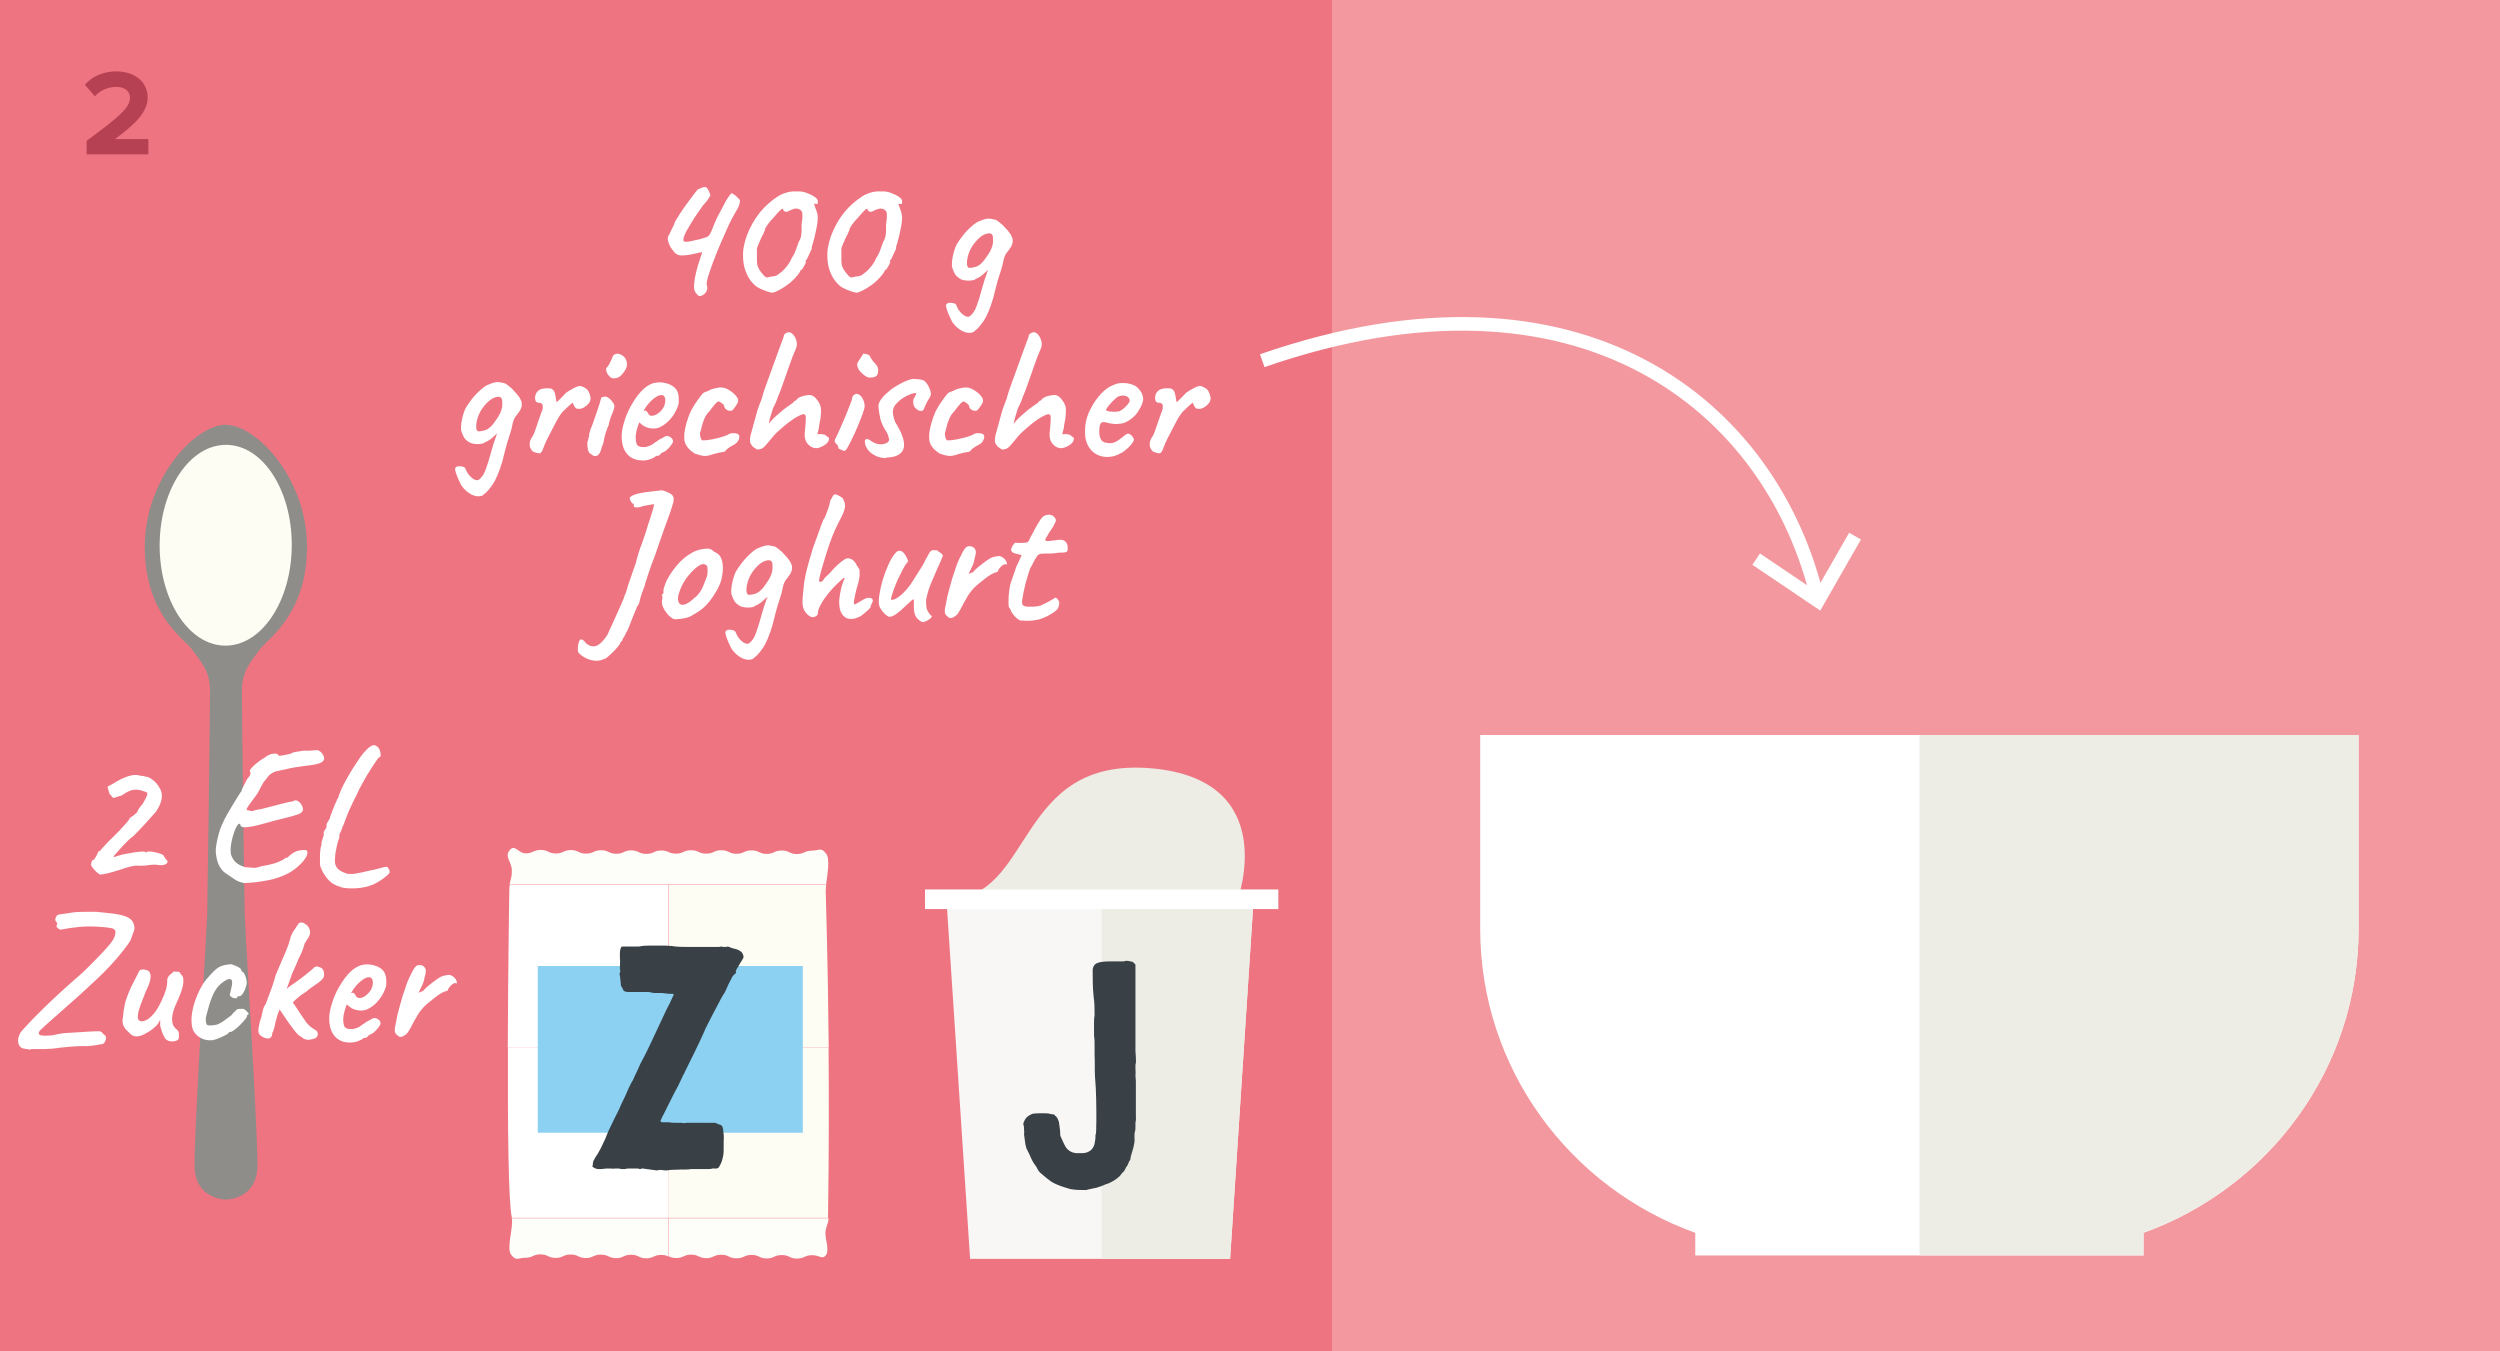 <?xml version="1.0" encoding="UTF-8"?> <svg xmlns="http://www.w3.org/2000/svg" id="Ebene_1" viewBox="0 0 183.54 99.21"><rect x="0" y="0" width="183.54" height="99.21" fill="#333333" stroke="none"/><defs><style> .cls-1 { fill: #b64153; } .cls-2 { fill: #f2989e; } .cls-3 { fill: #fff; } .cls-4 { fill: #fdfdfa; } .cls-5 { fill: #394147; } .cls-6 { fill: #f8f7f5; } .cls-7 { fill: #edece5; } .cls-8 { fill: #8cd1f1; } .cls-9 { fill: none; stroke: #fff; } .cls-10 { fill: #ee7481; } .cls-11 { fill: #fefdf3; } .cls-12 { fill: #8e8d89; } </style></defs><rect class="cls-10" x="0" width="97.79" height="99.21"></rect><rect class="cls-2" x="97.79" width="85.76" height="99.21"></rect><path class="cls-1" d="M6.36,11.34v-1c2.46-1.82,3.18-2.44,3.18-3.18,0-.52-.48-.78-.97-.78-.68,0-1.21.27-1.61.69l-.73-.85c.59-.68,1.48-.98,2.31-.98,1.28,0,2.3.72,2.3,1.92,0,1.03-.85,1.92-2.4,3.05h2.45v1.12h-4.52Z"></path><path class="cls-3" d="M51.27,21.7s-.12-.1-.21-.23c-.09-.13-.13-.33-.1-.62.02-.27.07-.56.15-.88.08-.31.16-.58.23-.8.06-.17.11-.32.15-.44.04-.13.06-.2.06-.22-.21.04-.38.07-.52.11-.46.1-.81.15-1.06.13-.25-.01-.45-.16-.61-.43-.06-.06-.12-.15-.19-.29-.07-.14-.12-.29-.14-.44-.02-.15.01-.28.11-.37.08-.2.15-.35.21-.46s.1-.2.13-.26c.03-.06.05-.11.05-.15,0-.02.01-.05.04-.08.02-.04.04-.07.06-.11.07-.12.17-.29.32-.52.15-.22.31-.46.49-.7.18-.24.34-.46.49-.66.15-.2.26-.33.32-.39.07-.03.16-.07.28-.11.12-.05.21-.06.27-.04.06,0,.11.06.17.16.06.1.1.19.14.29.04.09.05.15.04.18-.03.03-.05.06-.07.1-.03.06-.08.14-.15.24-.07.1-.18.22-.31.36-.11.15-.24.33-.39.55-.15.22-.3.45-.44.68-.14.23-.27.45-.38.64-.11.2-.17.35-.2.46-.04.13-.05.22-.03.27.02.05.07.07.14.08.09,0,.2,0,.33-.03.13-.02.27-.05.44-.1.13-.02.25-.04.34-.07s.18-.06.24-.08c.07-.02.14-.04.2-.06.06-.02.11-.05.15-.09.07-.07.14-.18.2-.33.06-.14.13-.32.22-.54.07-.18.16-.36.24-.54.09-.18.18-.34.26-.48.23-.47.41-.79.54-.97.13-.18.2-.27.22-.27.04,0,.1.03.19.09.09.06.17.13.24.2.07.07.13.13.17.18.04.06.04.11.01.17,0,.11-.04.22-.08.32-.04.1-.11.22-.19.36-.08.14-.19.32-.31.55-.13.25-.26.52-.38.8-.13.28-.25.56-.37.84-.12.28-.23.55-.34.8-.1.26-.19.49-.27.69-.18.49-.3.85-.38,1.1-.07.25-.11.42-.11.53,0,.1.02.19.05.27,0,.14-.03.26-.11.37-.08.11-.17.19-.29.24-.11.05-.21.05-.29,0ZM56.71,21.49c-.07,0-.18-.03-.34-.08-.16-.05-.33-.11-.5-.19-.17-.07-.3-.15-.41-.24-.28-.25-.49-.53-.63-.85-.14-.31-.23-.64-.26-.97-.03-.34-.03-.66.02-.97.1-.6.32-1.19.65-1.78.33-.59.73-1.08,1.18-1.47.24-.21.48-.39.7-.53.22-.14.48-.24.76-.31.1-.03.24-.04.41-.05.17,0,.28,0,.35,0,.19,0,.39.04.6.12.21.08.4.17.56.28.16.11.24.21.24.3,0,.07,0,.13-.01.18,0,.06-.05.07-.13.03h-.14l.14.41c.04.07.07.18.1.3.03.13.04.24.04.34,0,.09-.01.23-.04.41-.03.18-.06.38-.11.58-.04.21-.09.4-.13.57-.05.18-.08.31-.11.39-.03.06-.04.11-.05.16,0,.05,0,.1,0,.13-.04.07-.1.21-.18.39-.08.19-.14.32-.18.39-.04.04-.07.07-.09.1-.02.03-.02.06.02.1,0,.02-.02.08-.07.18-.05.1-.1.19-.15.27-.05.08-.09.13-.12.13-.05,0-.07.03-.07.07s-.06.13-.18.29c-.12.15-.27.32-.45.48-.09.09-.24.21-.43.34-.19.13-.38.25-.57.34-.19.1-.33.15-.42.15ZM56.66,20.3c.1,0,.2-.02.29-.05.09-.03.17-.08.24-.15.17-.11.34-.27.52-.48.18-.21.32-.44.42-.68.1-.14.18-.29.24-.44.06-.15.16-.42.29-.79.07-.1.13-.23.15-.38.03-.15.04-.28.04-.38s0-.24,0-.42c0-.18.03-.33.06-.45,0-.24,0-.39-.01-.45,0-.06-.05-.12-.11-.2-.04-.03-.09-.06-.15-.08-.06-.03-.12-.04-.19-.04s-.16.02-.29.07c-.13.05-.23.09-.31.14-.07.04-.14.04-.22.01-.08-.03-.12-.07-.12-.11,0-.13-.07-.13-.21,0-.14.13-.31.32-.52.57-.17.17-.31.34-.43.51-.12.17-.18.28-.18.32s-.01.08-.04.14c-.03.06-.06.12-.08.2-.05.07-.1.17-.17.32-.07.15-.13.3-.19.44-.06.14-.1.25-.12.33v.76c0,.16,0,.28.02.37.01.09.03.16.06.22.02.06.06.13.11.22.04.07.1.14.17.23.08.09.13.15.16.19.1.09.17.14.22.13.04,0,.15-.03.33-.07ZM62.9,21.49c-.07,0-.18-.03-.34-.08-.16-.05-.33-.11-.5-.19-.17-.07-.3-.15-.41-.24-.28-.25-.49-.53-.63-.85-.14-.31-.23-.64-.26-.97-.03-.34-.03-.66.02-.97.1-.6.32-1.19.65-1.78.33-.59.73-1.08,1.18-1.47.24-.21.48-.39.7-.53.22-.14.48-.24.76-.31.1-.03.24-.04.41-.05.17,0,.28,0,.35,0,.19,0,.39.04.6.12.21.08.4.17.56.28.16.11.24.21.24.3,0,.07,0,.13-.01.18,0,.06-.05.07-.13.03h-.14l.14.41c.04.07.07.18.1.3.03.13.04.24.04.34,0,.09-.01.23-.04.41-.03.18-.06.38-.11.58-.04.21-.09.4-.13.57-.05.18-.08.31-.11.39-.03.06-.04.11-.05.16,0,.05,0,.1,0,.13-.04.07-.1.21-.18.39-.08.19-.14.32-.18.39-.04.04-.07.07-.09.1-.02.03-.02.06.02.1,0,.02-.02.08-.07.18-.05.1-.1.19-.15.27-.05.08-.09.13-.12.13-.05,0-.07.03-.07.07s-.06.13-.18.29c-.12.15-.27.32-.45.48-.09.09-.24.21-.43.34-.19.13-.38.25-.57.34-.19.1-.33.15-.42.15ZM62.86,20.3c.1,0,.2-.02.29-.05.09-.03.17-.08.24-.15.17-.11.34-.27.52-.48.18-.21.32-.44.42-.68.1-.14.18-.29.24-.44.06-.15.16-.42.29-.79.07-.1.13-.23.15-.38.03-.15.04-.28.04-.38s0-.24,0-.42c0-.18.03-.33.06-.45,0-.24,0-.39-.01-.45,0-.06-.05-.12-.11-.2-.04-.03-.09-.06-.15-.08-.06-.03-.12-.04-.19-.04s-.16.02-.29.07c-.13.05-.23.09-.31.14-.07.04-.14.04-.22.01-.08-.03-.12-.07-.12-.11,0-.13-.07-.13-.21,0-.14.13-.31.32-.52.57-.17.17-.31.34-.43.51-.12.17-.18.28-.18.32s-.01.08-.04.14c-.03.06-.06.12-.08.2-.05.07-.1.17-.17.32-.07.15-.13.3-.19.44-.06.14-.1.25-.12.33v.76c0,.16,0,.28.02.37.01.09.03.16.06.22.02.06.06.13.11.22.04.07.1.14.17.23.08.09.13.15.16.19.1.09.17.14.22.13.04,0,.15-.03.33-.07ZM71.5,24.37c-.26.1-.53.09-.82-.05-.28-.14-.53-.35-.74-.64-.04-.06-.09-.15-.15-.29-.07-.14-.13-.28-.19-.43-.06-.15-.11-.29-.13-.4-.03-.11-.03-.18,0-.2.04-.07.11-.12.22-.13.11,0,.21,0,.32.03.11.03.17.08.19.13.03.07.06.14.1.22s.09.16.14.22c.05.07.1.12.13.15.13.13.25.21.36.25.11.04.19.03.26-.01.16-.12.28-.27.37-.44.09-.17.2-.46.33-.88.1-.35.2-.67.28-.97.08-.3.17-.56.25-.77.03-.11.06-.21.11-.29.04-.08.08-.14.12-.17h.08c-.21.13-.38.27-.52.41s-.34.27-.58.37c-.06.07-.19.1-.41.12-.22.01-.43-.01-.64-.08-.13-.07-.23-.14-.31-.21-.07-.07-.14-.14-.18-.23-.05-.09-.1-.2-.15-.34-.07-.14-.07-.37-.03-.69.05-.32.13-.63.25-.95.11-.23.28-.49.49-.76.21-.27.44-.52.69-.73.24-.22.46-.36.66-.41.07-.04.19-.08.34-.12.15-.04.32-.04.48,0,.16.02.28.05.36.1.08.05.22.16.41.32.12.12.25.27.4.43.14.17.24.32.29.45.07.14.08.28.06.43-.03.15-.09.28-.18.41-.08.12-.17.24-.27.36-.09.12-.16.29-.21.5-.05.28-.13.6-.25.95-.12.35-.22.67-.29.97l-.22.87c-.23.79-.48,1.37-.74,1.74-.26.37-.48.6-.66.71ZM71.13,19.67c.19,0,.35-.04.5-.08.14-.04.28-.13.42-.26.14-.13.28-.32.44-.56.16-.22.27-.44.34-.64.07-.21.09-.42.07-.66,0-.15-.04-.25-.11-.29-.06-.05-.15-.06-.27-.04-.18.03-.35.11-.52.24-.17.13-.35.32-.53.56-.14.19-.26.41-.35.67-.09.28-.14.52-.13.71,0,.2.05.31.15.35Z"></path><path class="cls-3" d="M35.46,36.37c-.26.1-.53.09-.82-.05-.28-.14-.53-.35-.74-.64-.04-.06-.09-.15-.15-.29-.07-.14-.13-.28-.19-.43-.06-.15-.11-.29-.13-.4-.03-.11-.03-.18,0-.2.04-.07.11-.12.22-.13.11,0,.21,0,.32.03.11.03.17.08.19.13.03.07.06.14.1.22.04.08.09.16.14.22.05.07.1.12.13.15.13.13.25.21.36.25.11.04.19.03.26-.01.16-.12.28-.27.37-.44.09-.17.2-.46.33-.88.1-.35.2-.67.28-.97.08-.3.17-.56.25-.77.03-.11.06-.21.11-.29.04-.08.08-.14.12-.17h.08c-.21.13-.38.27-.52.41s-.34.27-.58.37c-.06.07-.19.1-.41.12-.22.01-.43-.01-.64-.08-.13-.07-.23-.14-.31-.21-.07-.07-.14-.14-.18-.23-.05-.09-.1-.2-.15-.34-.07-.14-.07-.37-.03-.69.05-.32.13-.63.25-.95.11-.23.28-.49.49-.76.21-.27.44-.52.69-.73.24-.22.46-.36.66-.41.07-.04.19-.08.34-.12.15-.04.32-.04.48,0,.16.02.28.05.36.1.08.05.22.16.41.32.12.12.25.27.4.43.14.17.24.32.29.45.07.14.08.28.06.43-.03.15-.09.28-.18.41-.08.12-.17.24-.27.36-.09.12-.16.29-.21.5-.05.28-.13.6-.25.95-.12.35-.22.67-.29.97l-.22.87c-.23.79-.48,1.37-.74,1.74-.26.37-.48.6-.66.71ZM35.1,31.67c.19,0,.35-.04.5-.08.14-.04.28-.13.42-.26.14-.13.28-.32.44-.56.16-.22.27-.44.34-.64.07-.21.09-.42.07-.66,0-.15-.04-.25-.11-.29-.06-.05-.15-.06-.27-.04-.18.03-.35.11-.52.24-.17.13-.35.32-.53.56-.14.19-.26.41-.35.67-.09.28-.14.52-.13.71,0,.2.05.31.15.35ZM39.66,33.28s-.08,0-.17-.01c-.08-.02-.17-.04-.24-.07-.08-.03-.13-.05-.15-.07-.04-.04-.08-.1-.14-.2-.06-.09-.08-.22-.07-.38,0-.16.09-.35.25-.59.05-.09.1-.23.17-.42.07-.19.13-.38.2-.59s.14-.4.2-.57c.06-.17.11-.28.13-.35.02-.16.01-.27-.02-.34-.03-.07-.11-.11-.24-.12-.09,0-.17-.03-.22-.08-.05-.05-.08-.16-.08-.33.02-.13.05-.24.1-.32.05-.08.12-.15.22-.22.09-.05.2-.08.33-.1.13-.02.25-.02.38-.01.13,0,.22.04.27.1.07.04.11.12.15.24.03.13.06.25.08.39.02.13.04.23.05.29.09-.07.21-.18.34-.32.13-.14.26-.26.38-.39.15-.1.33-.21.53-.32.21-.11.35-.16.45-.16.1,0,.22.04.36.12.14.08.22.16.26.23.09.16.15.32.17.48.02.16-.02.3-.12.43-.09.12-.22.23-.37.32-.15.09-.32.12-.51.08-.06,0-.12-.07-.18-.17-.07-.11-.1-.19-.11-.25,0-.03-.05,0-.14.08-.09.08-.2.17-.32.29-.12.11-.22.21-.32.31-.16.2-.33.46-.5.8-.18.34-.39.74-.63,1.22-.11.23-.2.45-.27.64-.07.2-.14.31-.22.34ZM43.32,33.31c-.07-.07-.13-.18-.16-.32-.03-.14-.04-.27-.04-.41,0-.14.03-.24.07-.32,0-.07.01-.13.04-.17.02-.04.03-.08.02-.12,0-.04,0-.1.03-.2.03-.09.06-.18.08-.27.07-.15.14-.34.22-.57.08-.23.16-.46.24-.69.08-.23.14-.44.2-.61.05-.17.08-.28.09-.32,0-.11.07-.17.22-.18.11-.04.23,0,.36.09s.24.22.33.37c.07.07.1.18.08.31-.02.13-.08.31-.18.53-.04.07-.08.19-.13.36-.05.16-.09.3-.1.41-.04.07-.08.18-.13.32-.05.14-.1.26-.13.39-.02.05-.04.13-.06.24-.02.11-.04.23-.07.35-.03.12-.07.22-.11.29-.08.38-.21.61-.37.67-.16.07-.32,0-.48-.17ZM44.78,27.66c-.08-.07-.15-.15-.2-.24-.05-.1-.07-.19-.08-.27,0-.08,0-.13.02-.14.08-.07.17-.19.25-.36.08-.16.15-.31.2-.44,0-.03.03-.07.06-.11.03-.05.07-.07.1-.08.11-.07.25-.07.42,0,.17.07.3.19.39.34.08.18.11.35.08.51-.03.16-.13.35-.3.55-.14.19-.3.3-.48.34s-.34.01-.47-.09ZM47.17,33.8c-.48,0-.85-.15-1.12-.46-.27-.3-.41-.74-.41-1.31,0-.34.07-.7.2-1.1.12-.4.28-.78.49-1.15.21-.37.43-.7.68-.98.25-.28.5-.48.75-.59.09-.05.19-.08.3-.1.11-.02.21-.04.32-.04.11,0,.23,0,.36.03.13.02.25.05.36.1.2.07.36.18.5.33.14.15.21.38.23.68,0,.12,0,.23,0,.33,0,.1-.04.21-.08.33-.12.32-.29.61-.52.88s-.48.46-.76.6c-.07.04-.15.07-.23.08-.08.02-.16.03-.24.03-.2,0-.37-.03-.53-.09-.16-.06-.3-.15-.42-.26l-.11-.1-.06.13c-.07.21-.13.39-.16.54-.03.15-.05.28-.05.37,0,.11,0,.22.02.34s.04.21.09.28c.04.05.09.08.16.11.07.03.15.04.25.04.07,0,.13,0,.18,0,.06,0,.11-.02.15-.04.17-.04.3-.1.41-.18.1-.08.21-.16.32-.22l.06-.03v-.03c.14-.07.24-.13.31-.16.07-.03.11-.06.13-.08.04-.02.08-.04.13-.06.11-.03.23,0,.35.08.12.08.18.19.18.31,0,.05-.04.13-.12.24-.08.12-.17.23-.28.33-.11.1-.21.18-.32.22-.02,0-.05.02-.08.04-.04.02-.07.04-.1.06h.01c-.08.11-.17.17-.25.17h-.11c-.04.07-.16.14-.36.22-.21.08-.41.12-.6.12ZM47.87,30.52c.11,0,.21-.03.3-.08.09-.05.17-.11.25-.17.21-.19.35-.4.4-.65.05-.25.03-.43-.08-.55-.03-.03-.06-.05-.09-.06-.03,0-.08,0-.15,0-.1,0-.22.06-.35.14-.13.08-.26.19-.39.32s-.24.27-.34.41l-.18.29s.07-.02.11-.02c.03,0,.05,0,.06,0,.06.03.1.07.13.13.03.06.07.12.11.17.05.05.12.08.22.08ZM52.13,33.4c-.12.06-.26.08-.42.07-.16,0-.37-.06-.64-.15-.02,0-.08-.03-.18-.1-.1-.07-.19-.15-.29-.24-.09-.1-.16-.18-.2-.26-.15-.21-.2-.53-.15-.95.05-.42.19-.92.43-1.51.07-.14.17-.32.3-.53.14-.21.27-.41.41-.59.14-.18.23-.29.29-.32.21-.07.39-.15.55-.24.05-.02.12-.04.22-.06.1-.02.2-.04.3-.06.1-.02.18-.02.22-.01.19,0,.38.08.58.2.2.13.37.27.5.43.13.16.17.31.13.43,0,.02-.02.07-.07.15-.05.08-.1.17-.16.24-.06.08-.11.14-.15.19-.05.06-.12.08-.22.07-.1,0-.2-.05-.28-.11-.08-.07-.13-.15-.14-.27-.02-.07-.14-.18-.38-.31-.07,0-.17.07-.3.22-.13.14-.25.31-.39.5-.17.17-.3.35-.38.56-.09.21-.15.39-.19.57-.04.17-.07.3-.1.38-.04.09-.04.21,0,.36.03.15.08.24.13.27.07,0,.17,0,.32-.01.15-.02.31-.05.49-.08.18-.04.36-.08.54-.13.18-.05.34-.11.47-.16.18-.11.33-.16.46-.15.13,0,.23.02.29.04.1.04.16.11.16.21,0,.1-.03.21-.1.33-.07.12-.19.22-.35.3-.15.07-.28.16-.4.25-.12.09-.17.16-.17.2-.04,0-.08.01-.12.04-.04.02-.08.03-.11.02-.02,0-.09.01-.22.04-.13.03-.26.06-.4.1-.14.04-.23.07-.27.1ZM55.71,33.01c-.07,0-.14,0-.21-.06-.07-.05-.14-.09-.21-.14-.09-.1-.16-.19-.19-.26-.03-.07-.05-.15-.04-.25,0-.1.02-.23.05-.38.05-.15.1-.35.17-.61.07-.26.14-.53.22-.8.03-.12.07-.26.12-.42.05-.16.11-.31.16-.45s.1-.25.13-.32c.07-.24.13-.47.2-.68.07-.21.16-.45.26-.72.1-.27.23-.62.38-1.05.21-.56.36-.98.46-1.27.1-.28.18-.49.23-.62.05-.13.09-.23.1-.3,0-.07.04-.14.13-.2.08-.06.16-.09.24-.09.13,0,.25.08.36.22.11.14.18.31.22.5.04.19,0,.37-.08.54-.15.34-.3.72-.45,1.16-.15.43-.3.86-.45,1.28-.14.42-.29.8-.43,1.13,0,.04-.04.11-.08.22-.04.11-.08.2-.12.27-.04.07-.09.18-.15.31,0,.05-.03.12-.06.22-.03.1-.06.21-.1.31-.02.07-.04.15-.07.27-.03.11-.05.21-.06.29.05-.07.12-.15.22-.26.1-.11.22-.22.35-.34.15-.13.29-.25.43-.37.14-.12.27-.21.38-.29.1-.07.24-.17.42-.29,0-.04.03-.07.06-.09.03-.02.06-.04.08-.05.03,0,.06-.03.09-.06.03-.03.06-.06.09-.1.06-.05.13-.09.23-.13.1-.04.21-.07.32-.09.12-.02.22-.04.32-.04.11,0,.22.04.32.11.1.07.21.19.31.35.1.13.17.29.2.47.03.18.02.4-.01.65,0,.07-.02.2-.06.39-.04.18-.06.33-.07.45l-.11.46h.14c.09-.03.23-.01.41.04.05.03.09.06.13.1.04.04.07.06.11.07.07.06.08.14.03.27-.06.12-.14.21-.24.28-.22.15-.42.24-.6.26-.18.02-.35-.03-.52-.15-.17-.13-.28-.28-.34-.46-.06-.18-.07-.41-.03-.7.04-.41.06-.71.06-.9,0-.19-.04-.28-.15-.28s-.26.06-.46.17c-.21.11-.43.27-.69.46-.25.2-.5.41-.75.64-.25.23-.46.47-.64.71-.11.14-.23.27-.35.4-.12.13-.26.19-.42.2ZM61.92,33.08s-.15-.05-.35-.14c0-.04-.01-.08-.04-.14-.02-.06-.04-.1-.04-.14-.07-.04-.12-.09-.17-.16-.05-.07-.05-.16-.01-.26.06-.1.13-.26.23-.47.1-.21.2-.44.31-.7.11-.26.22-.51.32-.76.1-.25.18-.47.25-.64.07-.18.11-.28.12-.32,0-.04,0-.1.03-.17.02-.08.07-.15.15-.2.1-.08.21-.09.33-.02.12.07.22.18.3.34.08.16.13.34.13.55,0,.07-.05.23-.14.5-.09.27-.22.58-.37.95-.15.36-.32.73-.51,1.11-.14.27-.24.46-.3.55-.06.1-.14.15-.24.15ZM63.88,27.73c-.11,0-.24-.05-.39-.15-.14-.1-.27-.22-.39-.37-.11-.15-.17-.31-.17-.48,0-.05.04-.13.11-.24.07-.11.15-.22.22-.33.07-.11.11-.17.11-.19.07,0,.15,0,.24.03.08.02.16.05.22.08.1.23.24.43.4.59.16.16.24.32.24.49,0,.21-.04.35-.12.43-.08.08-.24.13-.48.13ZM65.08,33.63c-.27,0-.52-.04-.76-.15-.24-.11-.43-.25-.57-.42-.14-.17-.23-.35-.24-.53-.03-.1-.03-.17,0-.22.02-.04.07-.07.13-.08.06,0,.12.02.18.06.07.04.14.09.21.13.15.1.32.17.5.19.18.02.35,0,.5-.06.15-.06.23-.15.25-.26,0-.04-.02-.11-.05-.22-.03-.11-.07-.22-.12-.32-.24-.35-.4-.69-.48-1.01-.07-.32-.12-.63-.14-.92,0-.14.06-.3.17-.47.12-.17.26-.33.44-.48.19-.18.39-.34.62-.48.23-.14.46-.27.68-.37.22-.1.42-.17.57-.2.15,0,.32,0,.5.03.18.02.31.05.37.1.12.08.24.23.34.44.11.21.16.39.16.55,0,.07-.03.16-.1.27-.07.1-.14.22-.21.36-.04.07-.07.15-.11.23-.03.08-.06.15-.09.22-.05.12-.13.17-.26.15-.13-.02-.24-.08-.35-.2-.11-.11-.17-.24-.17-.39-.02-.14,0-.26.06-.36.06-.1.1-.17.12-.23.04-.05.05-.08.04-.1-.01-.02-.05-.03-.12-.03s-.17.03-.33.09c-.15.06-.32.14-.48.24-.17.1-.32.22-.45.36-.12.12-.21.23-.26.34-.05.1-.08.22-.08.36,0,.13.03.29.08.47.05.18.11.32.17.41.02,0,.05.06.1.16.05.1.11.21.18.33.32.67.38,1.17.18,1.48-.2.32-.59.48-1.19.49ZM70.11,33.4c-.12.06-.26.08-.42.07-.16,0-.37-.06-.64-.15-.02,0-.08-.03-.18-.1-.1-.07-.19-.15-.29-.24-.09-.1-.16-.18-.2-.26-.15-.21-.2-.53-.15-.95.05-.42.19-.92.43-1.51.07-.14.17-.32.3-.53.14-.21.27-.41.41-.59.14-.18.23-.29.29-.32.21-.07.39-.15.55-.24.05-.02.12-.04.22-.06.1-.02.2-.04.3-.06.1-.02.18-.02.22-.01.19,0,.38.08.58.2.2.13.37.27.5.43.13.16.17.31.13.43,0,.02-.02.07-.07.15-.05.08-.1.17-.16.24-.06.08-.11.14-.15.19-.05.06-.12.08-.22.07-.1,0-.2-.05-.28-.11-.08-.07-.13-.15-.14-.27-.02-.07-.14-.18-.38-.31-.07,0-.17.07-.3.22-.13.14-.25.31-.39.5-.17.17-.3.35-.38.56-.09.21-.15.39-.19.57-.04.17-.07.3-.1.38-.04.09-.04.21,0,.36.03.15.08.24.13.27.07,0,.17,0,.32-.01.15-.02.31-.05.49-.08.18-.04.36-.08.54-.13.18-.05.34-.11.47-.16.18-.11.33-.16.46-.15.13,0,.23.02.29.04.1.04.16.11.16.21,0,.1-.03.21-.1.33-.07.12-.19.22-.35.3-.15.07-.28.16-.4.25-.12.09-.17.16-.17.2-.04,0-.08.01-.12.04-.04.02-.08.03-.11.02-.02,0-.09.01-.22.04-.13.03-.26.06-.4.1-.14.04-.23.07-.27.1ZM73.69,33.01c-.07,0-.14,0-.21-.06-.07-.05-.14-.09-.21-.14-.09-.1-.16-.19-.19-.26-.03-.07-.05-.15-.04-.25,0-.1.02-.23.05-.38.05-.15.1-.35.17-.61.07-.26.14-.53.22-.8.03-.12.07-.26.12-.42.05-.16.11-.31.16-.45s.1-.25.13-.32c.07-.24.13-.47.2-.68.07-.21.16-.45.26-.72.1-.27.23-.62.38-1.05.21-.56.36-.98.46-1.27.1-.28.18-.49.23-.62.05-.13.09-.23.1-.3,0-.07.04-.14.13-.2.08-.06.16-.09.24-.09.13,0,.25.08.36.22.11.14.18.31.22.5.04.19,0,.37-.08.54-.15.34-.3.72-.45,1.16-.15.43-.3.86-.45,1.28-.14.42-.29.8-.43,1.13,0,.04-.04.11-.08.22-.04.11-.08.2-.12.27-.04.07-.09.18-.15.31,0,.05-.03.12-.06.22-.03.1-.06.21-.1.31-.02.07-.04.15-.07.27-.03.11-.05.21-.06.29.05-.07.12-.15.22-.26.1-.11.22-.22.35-.34.15-.13.29-.25.43-.37.14-.12.27-.21.38-.29.1-.07.24-.17.42-.29,0-.04.03-.07.06-.09.03-.02.06-.04.08-.05.03,0,.06-.03.09-.06.03-.03.06-.06.09-.1.06-.05.13-.09.23-.13.1-.04.21-.07.32-.09.12-.02.22-.04.32-.04.11,0,.22.04.32.11.1.07.21.19.31.35.1.13.17.29.2.47.03.18.02.4-.01.65,0,.07-.02.2-.06.39-.04.18-.06.33-.07.45l-.11.46h.14c.09-.03.23-.01.41.04.05.03.09.06.13.1.04.04.07.06.11.07.07.06.08.14.03.27-.06.12-.14.21-.24.28-.22.15-.42.24-.6.26-.18.02-.35-.03-.52-.15-.17-.13-.28-.28-.34-.46-.06-.18-.07-.41-.03-.7.04-.41.06-.71.06-.9,0-.19-.04-.28-.15-.28s-.26.06-.46.17c-.21.11-.43.27-.69.46-.25.2-.5.41-.75.64-.25.23-.46.47-.64.71-.11.14-.23.27-.35.4-.12.13-.26.19-.42.2ZM82.29,33.26c-.25.16-.52.25-.82.28s-.57-.01-.83-.12c-.26-.11-.47-.27-.63-.5-.12-.15-.22-.36-.29-.62s-.08-.62-.04-1.07c.05-.4.17-.81.39-1.22.21-.42.47-.78.77-1.11.3-.32.62-.54.96-.66.14-.06.27-.09.39-.11.12-.01.29-.01.5,0,.21.03.4.08.55.15.15.07.26.15.34.25.14.15.23.29.28.43.05.14.07.27.07.4-.05.27-.18.57-.41.9-.22.33-.53.58-.92.76-.18.07-.38.1-.6.11-.22,0-.49-.03-.78-.11-.21-.06-.34-.04-.41.06-.07.09-.1.29-.11.6,0,.22.04.41.11.55.07.14.19.23.36.27.21.04.36.05.45.03.1-.01.22-.06.36-.13.1-.07.18-.12.24-.16.06-.04.12-.09.17-.13.05-.05.11-.09.17-.14.06-.05.11-.08.15-.1.04-.02.09-.03.13-.03.08,0,.16.06.24.14.07.08.13.16.15.22.04.05.02.14-.06.27-.08.13-.2.27-.35.41-.15.14-.33.28-.52.4ZM82.17,30.2c.08-.04.19-.1.31-.2.12-.1.23-.2.32-.32.09-.11.14-.21.14-.28,0-.11-.07-.21-.2-.29-.13-.08-.31-.09-.53-.04-.08.02-.18.07-.29.17-.11.09-.22.2-.33.32-.11.12-.2.22-.27.32-.07.1-.12.17-.13.22.04.05.11.08.23.1.12.02.25.03.39.03s.26-.01.36-.04ZM85.18,33.28s-.08,0-.17-.01c-.08-.02-.17-.04-.24-.07-.08-.03-.13-.05-.15-.07-.04-.04-.08-.1-.14-.2-.06-.09-.08-.22-.07-.38,0-.16.09-.35.25-.59.05-.09.1-.23.17-.42.07-.19.13-.38.2-.59s.14-.4.2-.57c.06-.17.11-.28.13-.35.02-.16.01-.27-.02-.34-.03-.07-.11-.11-.24-.12-.09,0-.17-.03-.22-.08-.05-.05-.08-.16-.08-.33.02-.13.05-.24.1-.32.05-.08.12-.15.22-.22.09-.05.2-.08.33-.1.13-.02.25-.02.38-.01.13,0,.22.04.27.1.07.04.11.12.15.24.03.13.06.25.08.39.02.13.04.23.05.29.09-.07.21-.18.34-.32.13-.14.26-.26.38-.39.15-.1.33-.21.53-.32.21-.11.35-.16.45-.16.1,0,.22.04.36.12.14.08.22.16.26.23.09.16.15.32.17.48.02.16-.02.3-.12.43-.09.12-.22.23-.37.32-.15.09-.32.12-.51.08-.06,0-.12-.07-.18-.17-.07-.11-.1-.19-.11-.25,0-.03-.05,0-.14.08-.09.08-.2.17-.32.29-.12.11-.22.21-.32.31-.16.2-.33.46-.5.8-.18.34-.39.74-.63,1.22-.11.23-.2.45-.27.64-.07.2-.14.31-.22.34Z"></path><path class="cls-3" d="M44.38,48.36c-.2.11-.41.16-.64.15-.23-.01-.46-.07-.68-.17-.22-.1-.4-.23-.55-.38-.07-.07-.1-.19-.09-.35,0-.16.03-.3.06-.42.05-.17.11-.25.18-.25.1,0,.22.09.35.27.26.23.52.3.78.2.26-.1.53-.38.82-.83.06-.14.14-.34.27-.6.12-.26.25-.54.38-.84.14-.3.26-.58.37-.83.11-.26.19-.44.22-.55,0-.07.03-.12.07-.15,0-.04.03-.11.07-.22.04-.11.07-.24.11-.39.04-.1.09-.26.16-.46.07-.21.14-.42.22-.64.08-.22.15-.41.2-.56.05-.2.1-.41.17-.64.07-.23.13-.4.17-.52.04-.07.09-.23.17-.45.07-.23.16-.48.25-.75.11-.36.21-.69.31-.97.09-.28.16-.52.21-.69.05-.18.06-.28.04-.31-.33.06-.59.1-.78.14-.16.07-.32.1-.48.1-.16,0-.23-.04-.21-.13v-.13s-.07,0-.11-.04c-.05-.05-.09-.11-.13-.19-.04-.08-.06-.14-.06-.19,0-.07.11-.15.32-.24.21-.08.46-.14.75-.18.19-.03.4-.05.64-.08.24-.02.42-.04.54-.06.04-.03.11-.02.23.01.12.04.24.09.37.15.13.06.22.12.27.17.06.07.09.15.11.24.01.08,0,.2-.04.35-.04.15-.11.36-.2.64-.1.28-.24.65-.41,1.13-.21.58-.39,1.1-.55,1.58-.16.47-.3.86-.43,1.17-.03.1-.08.25-.15.45-.07.2-.14.39-.2.6-.07.2-.12.37-.15.5-.07.18-.14.37-.21.57-.07.21-.12.37-.15.49,0,.07-.02.16-.06.25-.04.09-.08.16-.13.21-.13.33-.24.6-.34.83-.07.19-.16.39-.24.62-.09.23-.17.4-.25.52-.05.11-.1.22-.17.32-.07.1-.1.17-.1.2,0,.06-.03.08-.07.08-.06.05-.08.09-.08.14-.02.06-.07.14-.17.25-.09.11-.2.23-.33.36-.13.13-.25.25-.37.35-.12.1-.22.17-.29.21ZM49.66,45.47c-.12,0-.22-.02-.29-.07-.07-.05-.16-.11-.26-.2-.18-.19-.31-.38-.41-.58-.09-.2-.13-.38-.1-.54.03-.07.04-.18.03-.32-.05-.05-.06-.08-.04-.09.02-.01.04-.04.06-.08.06,0,.07-.05.06-.15-.02-.07.01-.24.1-.48.08-.25.2-.48.34-.71.06-.09.14-.22.25-.37.11-.15.24-.31.37-.46.14-.15.26-.28.37-.37.23-.2.45-.35.64-.46.19-.11.39-.19.6-.24.21-.05.39-.07.57-.07s.33.07.47.22c.21.09.37.21.46.36.09.15.15.35.18.6.03.28,0,.62-.08,1.01-.08.39-.31.85-.68,1.39-.23.34-.46.59-.67.77-.21.18-.46.35-.73.5-.2.13-.4.21-.6.25-.21.04-.42.07-.63.08ZM51.06,43.85c.21-.21.37-.42.48-.64.1-.22.21-.48.32-.79.04-.07.06-.17.08-.31.01-.14.01-.28,0-.41-.01-.13-.05-.21-.11-.22-.09-.07-.19-.08-.3-.05-.11.03-.24.1-.39.22-.28.23-.54.51-.77.83-.23.32-.42.71-.55,1.15-.07.27-.06.48.02.62.08.14.22.19.43.13s.47-.24.78-.55ZM55.3,48.37c-.26.1-.53.09-.82-.05-.28-.14-.53-.35-.74-.64-.04-.06-.09-.15-.15-.29-.07-.14-.13-.28-.19-.43-.06-.15-.11-.29-.13-.4-.03-.11-.03-.18,0-.2.04-.07.11-.12.22-.13.11,0,.21,0,.32.04.11.03.17.08.19.13.03.07.06.14.1.22.04.08.09.16.14.22.05.07.1.12.13.15.13.13.25.21.36.25.11.04.19.03.26-.01.16-.12.28-.27.37-.44.09-.17.2-.46.33-.88.1-.35.2-.67.28-.97.08-.3.17-.56.25-.77.03-.11.06-.21.11-.29.04-.08.08-.14.12-.18h.08c-.21.13-.38.27-.52.41s-.34.27-.58.37c-.06.07-.19.11-.41.12-.22.01-.43-.01-.64-.08-.13-.07-.23-.14-.31-.21-.07-.07-.14-.14-.18-.23-.05-.09-.1-.2-.15-.34-.07-.14-.07-.37-.03-.69.05-.32.13-.63.25-.95.11-.23.28-.49.49-.76.21-.27.44-.52.69-.74.24-.22.46-.36.66-.41.07-.04.19-.08.34-.12.15-.04.32-.04.48,0,.16.02.28.05.36.11.08.05.22.16.41.32.12.12.25.27.4.43.14.17.24.32.29.45.07.14.08.28.06.43-.03.15-.09.28-.18.41-.08.12-.17.24-.27.36-.09.12-.16.29-.21.5-.05.28-.13.6-.25.95-.12.35-.22.67-.29.97l-.22.87c-.23.79-.48,1.37-.74,1.74-.26.37-.48.6-.66.71ZM54.94,43.67c.19,0,.35-.03.5-.08.14-.04.28-.13.42-.26.14-.13.28-.32.44-.56.16-.22.27-.44.34-.64.07-.21.09-.42.07-.66,0-.15-.04-.25-.11-.29-.06-.05-.15-.06-.27-.04-.18.03-.35.11-.52.24-.17.13-.35.32-.53.56-.14.19-.26.41-.35.67-.09.28-.14.52-.13.71,0,.2.05.31.15.35ZM62.99,45.32c-.23.11-.45.15-.67.11-.21-.04-.38-.16-.51-.36-.13-.2-.2-.48-.2-.85,0-.1,0-.24.03-.4.02-.16.05-.34.09-.52.04-.19.09-.36.15-.53.03-.08.06-.16.1-.23.04-.07.04-.11,0-.11s-.08.02-.13.07c-.05.05-.09.08-.12.11-.22.2-.44.41-.64.63-.2.22-.38.45-.54.67-.16.22-.28.43-.37.62-.09.19-.13.34-.13.45,0,.14-.07.24-.21.29-.14.06-.26.05-.36-.01-.18-.1-.32-.25-.43-.44-.11-.19-.15-.46-.13-.81.03-.44.07-.83.11-1.18.05-.35.12-.72.23-1.13.11-.41.25-.9.43-1.49.12-.33.23-.64.34-.93.1-.29.19-.54.27-.75.08-.21.13-.33.15-.38.05-.05.11-.16.18-.34.07-.18.14-.37.2-.55.06-.19.09-.3.09-.34,0-.07.02-.14.05-.2.03-.06.06-.11.09-.15.05-.1.09-.17.13-.22.04-.04.07-.06.1-.06.05,0,.12.02.21.06.09.04.18.09.27.15.09.06.14.13.16.2.07.13.1.26.11.4,0,.14-.03.3-.11.5-.07.2-.21.47-.39.81-.15.29-.28.59-.41.9-.12.31-.24.63-.35.97-.05.14-.11.33-.18.57-.07.24-.15.48-.22.73-.07.25-.14.47-.18.67-.05.2-.07.32-.07.38,0,.07.04.1.11.09.07,0,.15-.06.22-.16.04-.07.1-.15.2-.24.09-.08.18-.16.25-.24.07-.08.17-.19.28-.31.11-.12.24-.24.37-.36.14-.12.26-.22.38-.3.12-.08.21-.12.29-.12.16,0,.29.05.41.15.11.1.21.24.28.41.03.03.06.06.08.11.03.04.05.07.06.09.05.04.06.19.05.46-.01.27-.1.62-.24,1.07-.08.35-.14.61-.17.81-.03.19,0,.29.07.29.2-.11.35-.2.46-.27.27-.18.48-.25.63-.22.15.03.22.1.22.2,0,.07-.03.14-.08.23-.05.09-.08.15-.08.19v.07s-.06.08-.18.2c-.12.11-.25.23-.4.34-.14.12-.26.18-.34.2ZM67.85,45.65c-.07.04-.15.02-.26-.04-.11-.07-.21-.16-.32-.29-.07-.11-.11-.23-.14-.35-.03-.12-.04-.3-.04-.53,0-.19,0-.31,0-.38,0-.07-.06-.07-.14,0-.08.07-.24.21-.46.42-.23.23-.46.43-.67.58-.21.15-.38.23-.51.22-.07,0-.15-.04-.25-.12-.1-.08-.19-.18-.29-.3-.09-.12-.16-.24-.21-.35-.06-.21-.06-.49,0-.84.05-.35.13-.7.24-1.08.11-.37.24-.73.39-1.06.15-.34.3-.61.45-.81.15-.21.28-.3.39-.29.13,0,.24.07.34.19.1.12.18.25.24.41.04.07.05.12.05.17,0,.05-.04.1-.12.17-.08.11-.18.28-.29.49-.11.21-.22.45-.34.69-.11.25-.21.49-.29.71-.08.23-.14.42-.18.56-.03.14-.03.22,0,.22.13,0,.26-.04.4-.13.14-.08.29-.21.46-.36.2-.2.37-.4.52-.61.15-.21.3-.45.46-.71.12-.19.25-.39.39-.62.14-.22.22-.38.26-.48.13-.24.23-.42.29-.53.07-.11.14-.18.24-.21h.28c.06,0,.12.05.2.13.07.04.14.08.2.14s.08.11.08.15c-.04.09-.1.23-.17.41-.08.18-.14.32-.18.4-.18.4-.35.8-.51,1.18-.16.39-.28.78-.36,1.18-.02.13-.02.28,0,.45.01.17.04.3.08.37.03.06.06.12.11.19.04.07.09.13.15.18.08.06.09.12,0,.2s-.17.14-.29.2-.18.08-.21.08ZM69.85,45.36c-.07.04-.15.02-.24-.06-.1-.07-.17-.14-.2-.21-.04-.05-.05-.13-.05-.24,0-.11.03-.24.06-.39.05-.22.08-.4.1-.52.02-.12.05-.23.08-.34.03-.1.07-.24.11-.42.06-.19.1-.34.13-.46.03-.12.07-.24.1-.36.04-.12.08-.25.14-.4.07-.22.14-.44.22-.64.08-.21.17-.39.26-.55.04-.09.09-.2.17-.33.07-.13.14-.21.2-.26.06-.06.14-.08.24-.08s.2.02.27.07c.09.06.16.14.19.25.03.11.01.28-.06.5-.04.23-.09.43-.16.59-.07.16-.17.36-.3.62.03,0,.08-.03.15-.06.07-.03.12-.05.16-.05.12-.14.24-.26.35-.35.11-.09.24-.2.39-.31.18-.14.34-.26.5-.35.15-.09.34-.15.55-.17.1-.03.21-.02.31.03.11.05.2.12.28.22.08.1.12.22.13.36-.11-.04-.21-.03-.31.04-.09.06-.17.14-.24.23-.07.09-.12.18-.15.27-.13.02-.27.07-.41.15-.14.08-.28.17-.41.27-.13.1-.26.21-.39.31-.2.15-.37.3-.51.44s-.27.31-.39.48c-.09.16-.19.32-.29.5-.1.17-.18.33-.25.47-.07.14-.13.24-.17.29-.07.14-.16.25-.29.34-.13.09-.22.13-.28.12ZM75,45.58c-.1-.02-.21-.08-.33-.17-.12-.1-.22-.21-.32-.34-.09-.13-.15-.24-.18-.34,0-.02-.02-.06-.07-.11-.04-.03-.06-.15-.06-.37,0-.22,0-.46.04-.74.03-.27.06-.49.1-.64.05-.15.12-.35.21-.61.09-.26.17-.49.24-.69l.38-.81-.56-.15c-.07-.02-.12-.06-.16-.11s-.06-.1-.06-.14c0-.07.04-.18.13-.31.08-.13.14-.2.18-.2.05,0,.13.01.26.01s.25,0,.37-.01c.12,0,.2-.02.22-.03.04-.02.07-.04.11-.08.04-.03.07-.08.08-.15.05-.1.09-.19.13-.25.04-.07.09-.15.15-.27.07-.12.12-.22.16-.31.04-.08.11-.2.2-.35.05-.07.1-.14.15-.24.06-.09.13-.17.21-.24.08-.07.21-.12.36-.14.16-.02.31.03.45.15.07.09.12.17.13.24,0,.07-.03.17-.11.3-.07.16-.16.31-.26.44-.1.14-.19.28-.27.44-.15.21-.18.32-.08.35.09.03.35,0,.78-.06.27-.05.47-.02.59.07.12.09.19.22.21.38.03.22,0,.36-.07.41-.07.05-.29.07-.64.07-.22.04-.42.06-.57.06-.16,0-.28,0-.35,0-.12,0-.2.01-.24.01s-.09,0-.17.03c-.07.02-.13.05-.16.09-.03.04-.07.1-.11.17-.04.04-.09.14-.17.29-.07.16-.17.33-.28.52-.13.39-.24.77-.34,1.14-.09.37-.17.73-.22,1.08-.04.2-.03.34.01.42.05.08.17.14.36.15.1,0,.26,0,.46,0,.21-.01.37-.04.5-.08.1-.05.21-.1.32-.15.11-.05.21-.11.31-.16.08-.05.21-.12.38-.22.05-.07.11-.07.19,0,.08.07.14.17.18.28,0,.11-.02.24-.07.39-.05.14-.22.3-.52.47-.42.26-.83.42-1.23.47-.4.05-.72.05-.96,0Z"></path><path class="cls-12" d="M16.58,31.18h0c-2.25,0-5.95,3.95-5.95,8.96,0,5,2.92,6.78,3.45,7.52.64.89,1.33,1.56,1.34,3.01,0,2.25-.2,16.21-.21,16.55-.15,3.2-.93,15.36-.93,18.33,0,2.52,2.31,2.52,2.31,2.52,0,0,2.31,0,2.31-2.52,0-2.97-.79-15.13-.93-18.33-.02-.35-.21-14.3-.21-16.55,0-1.45.7-2.12,1.33-3.01.53-.74,3.45-2.53,3.45-7.52,0-4.99-3.7-8.95-5.95-8.95"></path><path class="cls-11" d="M16.61,32.66c2.68.01,4.83,3.32,4.81,7.39-.02,4.07-2.2,7.36-4.88,7.35-2.68-.01-4.83-3.32-4.82-7.39.02-4.07,2.2-7.36,4.88-7.35"></path><path class="cls-3" d="M108.67,53.96v14.23c0,10.26,6.58,19.01,15.79,22.32v1.66h32.91v-1.66c9.21-3.32,15.79-12.06,15.79-22.32v-14.23h-64.49Z"></path><path class="cls-7" d="M173.16,68.18v-14.22h-32.24v14.22s0,23.98,0,23.98h16.45v-1.66c9.21-3.32,15.79-12.06,15.79-22.33"></path><path class="cls-9" d="M92.67,26.48c23.42-8.13,37.49,3.34,40.8,17.62"></path><polyline class="cls-9" points="128.93 41.05 133.47 44.11 136.19 39.36"></polyline><path class="cls-3" d="M7.29,64.18s-.1-.07-.18-.14c-.08-.07-.17-.16-.24-.25-.08-.09-.13-.17-.16-.22-.03-.05-.03-.13,0-.25.03-.12.07-.18.11-.18.03.02.07-.01.13-.1.06-.08.11-.18.16-.27.05-.1.08-.16.08-.18,0-.04.04-.07.08-.09.04-.02.08-.05.12-.08.05-.07.11-.15.19-.23s.14-.15.19-.2c.07-.09.21-.23.41-.42.2-.19.39-.38.57-.57.2-.21.37-.4.52-.57.15-.16.23-.28.24-.34.07-.07.12-.11.17-.14.05-.03.11-.07.19-.14.08-.07.15-.13.2-.18.02-.07.07-.17.14-.28.07-.11.16-.21.25-.31.07-.11.14-.24.21-.37.07-.14.11-.24.13-.3.03-.1.02-.17-.01-.19-.04-.02-.16-.07-.36-.13-.22-.07-.45-.09-.67-.06-.22.04-.49.17-.82.41-.13.03-.25.07-.36.11-.11.05-.2.07-.27.06-.04-.02-.08-.06-.13-.13-.05-.07-.1-.13-.15-.18l-.14-.5.43-.24c.38-.24.74-.42,1.08-.53s.63-.13.9-.04c.1,0,.24.02.41.07.07,0,.18.03.32.11.14.08.27.19.4.32.13.13.22.26.28.39.15.22.2.48.16.78-.04.29-.18.61-.41.96-.05.06-.15.17-.31.35-.16.18-.34.38-.54.6-.2.22-.38.41-.55.58-.16.17-.27.28-.32.32-.07.03-.17.12-.33.27-.15.15-.32.32-.49.51-.17.19-.32.35-.43.48-.12.14-.17.2-.15.2,0,.04.03.04.11.01.08-.03.17-.06.25-.08.14-.05.31-.09.52-.13.21-.04.41-.08.62-.11.21-.03.39-.05.55-.06.16,0,.25,0,.28.03.02.05.04.06.07.03.02-.07.14-.08.36-.06.22.03.42.07.59.13.1.03.18.06.25.1.06.04.09.07.09.11.05.08.1.16.15.22.15.12.16.24.02.34-.14.11-.39.13-.76.06-.24,0-.44.01-.6.04-.04.02-.12.03-.24.03s-.24,0-.35.01c-.17-.02-.34-.01-.5.02-.17.03-.37.09-.6.16-.08.03-.21.07-.39.13-.18.06-.37.11-.57.17-.21.06-.39.1-.55.13-.16.03-.27.04-.32.03ZM18.03,64.84c-.29-.02-.57-.12-.83-.3-.27-.18-.52-.36-.76-.52-.16-.16-.28-.33-.37-.51-.09-.18-.16-.42-.2-.72-.04-.18-.04-.41,0-.69.04-.28.1-.56.18-.85.08-.29.16-.52.24-.69.11-.26.25-.54.43-.85.17-.3.35-.59.52-.87.17-.28.31-.5.41-.66.07-.07.09-.1.08-.11,0-.05.05-.17.15-.36.1-.19.18-.36.26-.51.14-.15.22-.27.24-.36.02-.09,0-.17-.04-.22-.02-.04.02-.11.11-.22.09-.11.23-.24.4-.38.17-.14.37-.28.58-.4.22-.18.44-.27.65-.29s.33.03.37.13c0,.03.05.04.16.02.11-.01.23-.04.38-.07.14-.03.27-.06.38-.08.05-.06.16-.1.33-.13.17-.03.38-.06.61-.09.12,0,.25.01.39,0,.14,0,.31-.02.52-.04.07-.02.15.01.27.09.11.08.21.2.28.37.07.17.02.31-.13.41-.15.11-.42.18-.8.23-.28.04-.51.07-.68.09-.17.02-.35.05-.54.08-.19.03-.44.09-.77.16-.23.05-.43.09-.58.13-.15.04-.29.11-.41.2-.12.09-.24.25-.39.46-.07.05-.15.17-.25.36-.1.2-.21.39-.31.59-.26.36-.47.65-.62.85-.15.21-.21.33-.17.38.24.06.38.08.42.08.09-.05.21-.08.34-.1.14-.02.24-.04.33-.06.58-.15,1.01-.26,1.31-.34.29-.07.51-.13.64-.16.14-.03.25-.05.34-.06.13-.1.26-.1.4,0,.14.1.23.22.29.37.07.16.07.28,0,.38-.06.09-.2.18-.41.24-.21.07-.51.15-.9.25-.39.09-.89.22-1.5.39-.51.15-.94.24-1.27.27-.33.03-.49-.05-.47-.24-.07-.04-.14,0-.22.11-.08.11-.15.27-.22.46-.07.2-.13.41-.18.63-.05.22-.08.43-.09.63,0,.2,0,.35.04.45.07.21.19.39.34.54.15.14.38.26.7.36.19,0,.37.02.55.04.18.02.38-.02.6-.11.55-.09.95-.19,1.2-.29.25-.1.39-.17.44-.21.07-.04.12-.07.15-.1.02-.03.06-.04.11-.04-.03.05-.02.05.04,0,.05-.04.12-.11.22-.2.17-.14.35-.24.53-.29.19-.05.35-.07.48-.07.13,0,.2.03.21.08.06.09.04.23-.06.42-.1.19-.26.39-.48.6-.22.21-.48.41-.79.59-.49.26-1.03.45-1.61.55-.58.11-1.1.17-1.55.18ZM25,65.11c-.37-.09-.69-.28-.94-.57-.25-.29-.44-.62-.56-.99,0-.12-.01-.28-.01-.49s0-.4.02-.58.03-.29.05-.32c.03-.02.04-.07.04-.17,0-.04,0-.1.02-.19.02-.09.05-.18.08-.27.05-.11.07-.2.07-.27s0-.12-.01-.16c.06-.12.1-.2.14-.24.06-.06.08-.14.07-.25,0-.04,0-.09.03-.15.03-.07.06-.12.08-.15.02-.02.06-.09.13-.21,0-.03.02-.1.06-.22.04-.12.09-.25.15-.4.06-.14.11-.28.16-.4.05-.12.09-.2.12-.24v-.03c.04-.09.09-.19.15-.29,0-.05.03-.12.07-.23.04-.11.08-.21.13-.32.1-.22.23-.48.39-.76.15-.28.32-.57.5-.85.18-.28.35-.54.51-.77.16-.23.31-.4.43-.51.16-.18.31-.29.45-.35s.28-.01.42.13c.07.07.12.16.15.27.04.12.05.22.05.31,0,.09-.03.14-.09.15-.07.04-.16.14-.27.32-.12.17-.25.38-.4.61-.15.23-.29.47-.43.72-.14.25-.26.47-.37.67-.12.27-.28.61-.49,1.01,0,.03-.02.05-.03.07,0,.02-.02.04-.03.06-.14.29-.26.55-.35.79-.09.24-.19.49-.28.75-.06.07-.09.16-.11.29-.02,0-.03.01-.04.06,0,.05-.03.11-.06.17-.05.04-.07.1-.08.17,0,.08-.01.16-.01.23-.07.17-.13.37-.18.61-.06.24-.1.47-.12.69-.02.22-.03.39-.02.51.02.16.07.29.17.41.09.11.22.21.38.28.1.05.19.08.27.11.08.03.15.04.22.04.07,0,.17,0,.29,0,.12-.01.28-.04.48-.08h-.01c.12-.02.25-.04.39-.08.14-.03.26-.06.38-.09.11-.02.22-.04.32-.06.1-.02.18-.04.24-.06.21-.06.37-.1.48-.13.12-.03.2-.03.24,0,.05.04.09.1.13.18.04.08.05.17.02.25-.02.05-.11.13-.26.26-.15.13-.33.25-.54.38-.21.13-.4.22-.57.27-.19.08-.43.14-.72.18-.29.04-.58.05-.85.04-.27-.01-.48-.04-.63-.09Z"></path><path class="cls-3" d="M2.27,77.06c-.2-.02-.38-.05-.55-.08-.17-.04-.28-.14-.35-.32-.07-.18-.06-.37.01-.57.07-.2.16-.35.25-.44.16-.17.33-.35.51-.55.18-.2.4-.42.65-.67.25-.25.56-.56.93-.91.37-.35.82-.77,1.36-1.25.37-.32.67-.58.9-.79s.42-.4.6-.58.37-.38.59-.6c.33-.34.61-.64.84-.91.23-.27.37-.5.42-.69.06-.19.06-.32.02-.4-.04-.08-.15-.14-.32-.17-.17-.03-.42-.06-.74-.08-.58-.05-1.1-.04-1.57,0-.47.05-.91.11-1.32.19-.07.02-.14,0-.23-.08-.09-.07-.13-.13-.13-.17.04-.05.06-.11.06-.17s-.04-.13-.11-.19c-.04-.09-.04-.18,0-.26.04-.08.07-.14.11-.18.07-.04.21-.07.4-.09.19-.02.39-.05.61-.09.14-.03.35-.05.62-.06.28,0,.56-.01.84-.01s.51,0,.68.03c.34.03.68.07,1.02.11.35.05.65.12.9.22.26.1.43.25.51.45.1.21.12.41.06.57-.06.17-.14.39-.24.67-.11.21-.3.48-.57.82-.27.34-.57.7-.91,1.06-.34.37-.69.72-1.04,1.04-.52.49-.99.92-1.41,1.3-.42.38-.83.74-1.24,1.1-.26.22-.51.44-.75.66-.24.21-.49.44-.75.69-.09.12-.11.22-.05.29.06.07.28.1.66.08.21,0,.38-.03.5-.06.12-.03.25-.06.39-.08.14-.03.34-.05.59-.06.49-.03.91-.05,1.27-.08.36-.02.67-.04.93-.04.07,0,.14,0,.19.03.05.02.12.09.22.22.08.03.13.09.15.17.01.09,0,.18-.04.28-.04.1-.11.18-.19.24-.07,0-.18.02-.34.05-.16.03-.34.06-.53.08-.19.02-.36.03-.51.02-.12,0-.35,0-.69.02-.34.02-.71.06-1.1.1-.35.06-.72.09-1.13.1-.41,0-.74,0-.99,0ZM12.21,76.33c-.09-.09-.17-.22-.24-.38-.07-.16-.13-.35-.19-.57-.02-.07-.03-.17-.02-.27,0-.11,0-.19,0-.24-.03.07-.07.14-.13.24-.06.09-.12.16-.17.21-.04.04-.12.11-.25.22-.13.11-.26.19-.39.26-.31.2-.57.29-.8.29-.22,0-.42-.12-.6-.34-.15-.12-.27-.27-.35-.44-.08-.17-.1-.39-.04-.65.02-.33.07-.65.14-.96.07-.31.23-.73.46-1.25.2-.38.35-.68.45-.88.1-.21.17-.33.2-.36.14-.05.29-.04.46,0,.17.05.26.14.28.27.06.09.05.26,0,.51-.06.25-.18.53-.34.86-.13.32-.25.63-.36.93-.11.3-.18.56-.2.78-.02.21.03.35.16.39.08.05.22.04.4-.03.18-.07.39-.24.63-.52.24-.28.48-.73.73-1.34.07-.19.13-.35.17-.5.04-.14.06-.31.07-.48-.02-.11,0-.22.06-.34.06-.11.15-.2.26-.27.04-.05.09-.09.15-.13.07-.04.11-.04.13,0h.22s.07,0,.11.08c.04.07.08.13.13.17.1.08.14.27.12.55-.02.28-.14.67-.36,1.18-.18.38-.3.67-.36.87-.06.2-.1.39-.11.57,0,.17.02.31.06.44s.13.25.27.37c.1.07.16.16.17.29.01.13.02.25,0,.36-.02.08-.08.15-.2.19-.11.04-.24.06-.37.04-.14-.01-.25-.05-.34-.12ZM15.71,76.35c-.27.05-.53.03-.78-.06-.25-.09-.46-.24-.62-.44-.16-.21-.24-.46-.24-.76-.03-.28,0-.61.08-.99.08-.38.21-.76.38-1.15.17-.39.36-.72.57-.99.19-.22.37-.43.56-.62.19-.19.35-.31.5-.38.13-.06.28-.1.45-.13.17-.03.29-.04.36-.04.15.04.31.1.49.19.18.09.27.19.27.3l.07.07c.06,0,.11.07.17.2.06.13.11.28.13.45.03.17.01.3-.04.41-.04.18-.11.34-.21.5-.1.15-.19.23-.27.23-.04,0-.07,0-.11,0-.03,0-.05.03-.05.08s-.04.07-.13.07-.17-.02-.25-.06c-.08-.04-.14-.1-.17-.17,0-.05.01-.11.04-.2.02-.09.05-.22.09-.4.06-.26.06-.43,0-.52-.05-.08-.17-.09-.36-.01-.23.13-.44.29-.61.48-.17.19-.33.45-.46.78-.14.33-.27.77-.41,1.32-.06.21-.07.39-.04.52.03.14.06.21.09.22.13.04.28.04.46.02.18-.02.32-.06.42-.12.15-.07.29-.16.43-.27.14-.1.28-.21.42-.31.05-.03.09-.08.14-.15.05-.07.11-.13.18-.17.07-.11.16-.17.26-.18.1,0,.2-.01.32-.01.07.02.15.06.22.13.07.07.13.13.17.18.04.06.03.1-.03.13-.04,0-.06.02-.07.07.02.05-.02.13-.12.25-.1.12-.22.26-.37.41-.15.15-.29.28-.43.38-.14.1-.23.15-.29.15-.09,0-.14.03-.14.08,0,.02-.07.07-.2.14-.14.07-.29.15-.46.22-.17.07-.32.13-.46.15ZM19.4,76.19c-.13-.06-.24-.13-.32-.21s-.12-.22-.11-.42c.02-.14.05-.29.08-.44.04-.15.08-.31.14-.45.03-.17.06-.34.11-.5.04-.17.11-.33.22-.48.12-.35.25-.69.38-1.03.13-.34.24-.7.34-1.07.14-.34.27-.63.38-.9.12-.26.26-.6.43-1.01.09-.21.18-.45.24-.72.07-.27.18-.5.33-.71.07-.08.11-.16.15-.22.03-.06.07-.12.11-.17.06-.1.15-.15.27-.13.13.01.21.05.26.12.12.04.21.14.28.29.07.16.09.28.07.35,0,.1-.04.21-.11.34-.04.04-.07.09-.11.16-.04.07-.09.16-.17.27-.04.12-.07.24-.11.36-.04.12-.08.23-.13.34-.05.1-.1.21-.15.31-.06.1-.09.19-.11.25-.08.21-.18.42-.27.62-.1.2-.18.41-.26.64-.07.21-.15.44-.24.68-.08.24-.19.46-.32.68-.07.09-.1.22-.12.38-.01.16-.04.31-.08.46-.07.17-.12.32-.18.46-.05.14-.08.23-.08.27-.07.21-.12.41-.15.61-.04.2-.1.38-.18.52,0,.2-.07.32-.17.37-.1.05-.24.04-.41-.02ZM22.65,76.35c-.15-.02-.26-.05-.34-.09-.07-.04-.21-.14-.42-.29-.11-.11-.26-.28-.43-.52-.18-.23-.35-.48-.53-.75-.18-.27-.33-.49-.46-.68l.7-.91c.12.15.22.29.29.42.07.13.14.22.18.27.21.32.38.57.51.77.13.2.24.35.33.48.09.12.2.23.31.32.11.09.26.19.43.29.03.02.06.06.08.12.03.06.04.13.03.2-.03.11-.09.19-.18.24-.09.05-.26.09-.51.12ZM20.52,73.8c-.06-.16-.06-.33,0-.52.05-.19.14-.31.26-.38.04-.07.08-.11.12-.13.04-.02.07-.05.08-.09.02-.04.07-.09.15-.15.08-.07.15-.13.22-.18.15-.09.32-.21.5-.34.19-.14.37-.27.54-.41.17-.14.32-.26.44-.36.12-.1.2-.17.22-.2.03-.04.08-.06.15-.08.07-.01.15,0,.24.04.11.03.2.08.26.17.06.08.09.21.09.38.03.1-.02.22-.15.36-.13.14-.3.27-.52.41-.07.05-.18.12-.3.21-.13.09-.24.18-.33.27-.07.04-.16.1-.29.19-.13.09-.24.17-.33.26-.07.05-.17.13-.27.24-.11.12-.22.2-.34.26-.3.28-.48.42-.55.42s-.13-.12-.18-.35ZM25.7,76.54c-.48,0-.85-.15-1.12-.46-.27-.3-.41-.74-.41-1.31,0-.34.07-.7.2-1.1.12-.4.28-.78.49-1.15.21-.37.43-.7.68-.98.25-.28.5-.48.75-.59.09-.05.19-.08.3-.11.11-.02.21-.04.32-.04.11,0,.23,0,.36.03.13.02.25.05.36.1.2.07.36.17.5.33.14.15.21.38.23.68,0,.12,0,.23,0,.33,0,.1-.04.21-.08.33-.12.32-.29.61-.52.88-.22.27-.48.46-.76.6-.07.04-.15.07-.23.08-.08.02-.16.03-.24.03-.2,0-.37-.03-.53-.09-.16-.06-.3-.15-.42-.26l-.11-.1-.06.13c-.07.21-.13.39-.16.54-.03.15-.05.28-.05.37,0,.11,0,.22.02.34s.04.21.09.28c.04.05.09.08.16.11.07.03.15.04.25.04.07,0,.13,0,.18,0,.06,0,.11-.02.15-.04.17-.04.3-.1.41-.18.1-.08.21-.16.32-.22l.06-.03v-.03c.14-.07.24-.13.31-.16.07-.03.11-.06.13-.08.04-.02.08-.04.13-.06.11-.03.23,0,.35.08.12.08.18.19.18.31,0,.05-.04.13-.12.24-.08.12-.17.23-.28.33-.11.1-.21.18-.32.22-.02,0-.05.02-.08.04-.04.02-.07.04-.1.06h.01c-.08.11-.17.17-.25.17h-.11c-.04.07-.16.14-.36.22-.21.08-.41.12-.6.12ZM26.4,73.27c.11,0,.21-.03.3-.08.09-.05.17-.11.25-.18.21-.19.35-.4.4-.65.05-.25.03-.43-.08-.55-.03-.03-.06-.05-.09-.06-.03,0-.08,0-.15,0-.1,0-.22.06-.35.14-.13.08-.26.19-.39.32-.13.13-.24.27-.34.41l-.18.29s.07-.02.11-.02c.03,0,.05,0,.06,0,.06.03.1.07.13.13.03.06.07.12.11.17.05.05.12.08.22.08ZM29.47,76.11c-.07.04-.15.02-.24-.06-.1-.07-.17-.14-.2-.21-.04-.05-.05-.13-.05-.24,0-.11.03-.24.06-.39.05-.22.08-.4.1-.52.02-.12.05-.23.08-.34.03-.1.07-.24.11-.42.06-.19.1-.34.13-.46.03-.12.07-.24.1-.36.04-.12.08-.25.14-.4.07-.22.14-.44.22-.64.08-.21.17-.39.26-.55.04-.09.09-.2.17-.33.07-.13.14-.21.2-.26.06-.06.14-.08.24-.08s.2.02.27.07c.09.06.16.14.19.25.03.11.01.28-.06.5-.04.23-.09.43-.16.59-.07.16-.17.36-.3.62.03,0,.08-.03.15-.06.07-.03.12-.05.16-.05.12-.14.24-.26.35-.35.11-.09.24-.2.39-.31.18-.14.34-.26.5-.35.15-.09.34-.15.55-.17.1-.03.21-.02.31.03.11.05.2.12.28.22.08.1.12.22.13.36-.11-.04-.21-.03-.31.04-.09.06-.17.14-.24.23-.07.09-.12.18-.15.27-.13.02-.27.07-.41.15-.14.08-.28.17-.41.27-.13.1-.26.21-.39.31-.2.15-.37.3-.51.44s-.27.31-.39.48c-.09.16-.19.32-.29.5-.1.17-.18.33-.25.47-.07.14-.13.24-.17.29-.07.14-.16.25-.29.34-.13.09-.22.13-.28.12Z"></path><path class="cls-7" d="M69.53,66.02c6.45,0,4.91-10.51,15.04-9.61,9.5.85,6.3,9.61,6.3,9.61h-21.34Z"></path><polygon class="cls-6" points="69.53 66.73 71.22 92.42 90.31 92.42 91.99 66.73 69.53 66.73"></polygon><polygon class="cls-7" points="80.88 66.73 80.88 92.42 90.31 92.42 91.99 66.73 80.88 66.73"></polygon><rect class="cls-3" x="67.91" y="65.3" width="25.94" height="1.44"></rect><path class="cls-5" d="M75.2,82.29c.1-.21.24-.35.45-.45.04-.03.1-.03.14-.07.28-.04.52-.04.77-.04.17,0,.35,0,.52.04.1.04.21.04.24.04.1,0,.1.07.14.1.17.1.21.28.28.45.03.31.1.59.1.91v.1c.14.28.24.59.42.87.17.24.42.38.73.42h.45c.42,0,.8-.21.91-.66.03-.21.1-.42.07-.63.1-.31.04-.66.07-.98,0-1.12,0-2.26-.1-3.34-.03-.52,0-1.08-.03-1.6v-.7c0-.24,0-.45-.04-.7v-.94c0-.17,0-.38.04-.56,0-.45,0-.94-.07-1.39-.07-.63-.07-1.29-.07-1.92,0-.28.17-.52.42-.56.21-.1.8-.1,1.05-.1h.84c.07-.04.14-.04.17-.04.14,0,.28.04.42.07q.07,0,.24.21v6.34c0,.14.03.31.03.45,0,.21.03.38-.03.56v.28c0,.17.03.31,0,.49,0,.14.03.28.03.45v2.44c0,.21.03.38-.03.59v.35c0,.1,0,.21-.04.31-.03.1-.03.17-.03.28v.21c.03.21-.03.42-.07.63-.07.31-.21.63-.24.94-.14.17-.14.38-.31.56-.03.03-.03.1-.07.14-.04.07-.04.1-.07.14-.14.1-.21.24-.31.35-.24.24-.49.38-.77.52-.1.04-.17.07-.28.1-.21.1-.42.17-.63.24-.21.03-.42.1-.66.14-.03,0-.1.04-.14.04-.38,0-.77,0-1.15-.07-.49-.14-.98-.28-1.43-.56-.24-.17-.49-.38-.73-.59-.1-.07-.17-.17-.24-.28-.07-.17-.17-.31-.28-.45-.14-.21-.24-.45-.35-.7l-.21-.42c-.03-.1-.03-.17-.07-.28l-.1-.73v-.03c.03-.1,0-.21,0-.35,0-.1,0-.21-.04-.31-.03-.1,0-.21.07-.31Z"></path><path class="cls-11" d="M49.07,76.91h11.77c-.06-6.86-.22-11.05-.22-11.51,0-.13.02-.29.04-.46h-11.58v11.97Z"></path><path class="cls-4" d="M60.65,64.94c.09-.77.31-1.87,0-2.27-.39-.5-.48-.22-1.04-.22-.55,0-.55.25-1.11.25-.55,0-.55-.26-1.11-.26s-.55.25-1.11.25c-.55,0-.55-.26-1.11-.26-.55,0-.55.26-1.11.25-.55,0-.55-.26-1.11-.26-.55,0-.55.26-1.11.25-.55,0-.55-.25-1.11-.25-.55,0-.55.25-1.11.25-.3,0-.44-.07-.58-.14v2.39h11.58Z"></path><path class="cls-4" d="M49.07,92.22c.15.07.28.14.57.14.55,0,.55-.25,1.1-.25.55,0,.55.25,1.11.26.55,0,.55-.26,1.11-.25.55,0,.55.26,1.11.26.55,0,.55-.25,1.11-.25.55,0,.55.26,1.11.26.55,0,.55-.25,1.11-.25.55,0,.55.26,1.11.26s.55-.25,1.11-.25c.55,0,.72.32.98.04.19-.21.18-.51.03-1.3-.13-.69.19-.99.2-1.45h-11.73v2.81Z"></path><path class="cls-11" d="M60.83,76.91h-11.77v12.5h11.73c.07-4.79.07-8.99.04-12.5"></path><path class="cls-4" d="M37.57,89.41c.15.69-.42,2.22-.04,2.71.39.5.48.22,1.04.22.55,0,.55-.25,1.11-.25.55,0,.55.26,1.11.26s.55-.25,1.11-.25c.55,0,.55.26,1.11.26.55,0,.55-.26,1.11-.25.55,0,.55.25,1.11.26.55,0,.55-.26,1.11-.25.55,0,.55.26,1.1.26.55,0,.55-.25,1.11-.25.26,0,.4.06.53.12v-2.81h-11.49Z"></path><path class="cls-3" d="M49.07,76.91h-11.78c-.02,5.62.03,11.41.29,12.48,0,0,0,.02,0,.02h11.49v-12.5Z"></path><path class="cls-4" d="M49.07,62.55c-.13-.06-.26-.11-.52-.11-.55,0-.55.25-1.1.25s-.55-.25-1.11-.26c-.55,0-.55.26-1.1.25-.55,0-.55-.26-1.11-.26-.55,0-.55.25-1.11.25-.55,0-.55-.26-1.11-.26-.55,0-.55.25-1.1.25-.55,0-.55-.26-1.11-.26s-.55.25-1.11.25c-.55,0-.79-.72-1.18-.22s.17.8.17,1.51c0,.52-.11.66-.17.98h11.64v-2.39Z"></path><path class="cls-3" d="M49.07,64.94h-11.64c-.02.12-.04.25-.04.44,0,0-.09,5.68-.11,11.54h11.78v-11.97Z"></path><rect class="cls-8" x="39.48" y="70.92" width="19.46" height="12.24"></rect><path class="cls-5" d="M43.5,85.6c.03-.1.03-.17.03-.24.03-.14.07-.21.14-.31v-.03c.34-.45.55-.96.79-1.47.07-.21.17-.41.24-.58.24-.52.48-.99.72-1.47.14-.34.31-.69.48-1.03.14-.34.38-.89.58-1.2.1-.21.17-.41.27-.58t.03-.07c.14-.34.31-.69.48-.99.31-.58.58-1.2.86-1.78l.82-1.75c.17-.31.34-.65.48-.99.03-.03.07-.07,0-.14-.31,0-.58-.04-.86-.07h-.55c-.14,0-.24-.07-.41-.07h-1.48c-.14,0-.24-.03-.34-.1,0-.03-.03-.03-.03-.07-.03-.14-.17-.21-.17-.38,0-.14-.04-.27-.04-.41,0-.1-.03-.17-.03-.27-.03-.03-.03-.07-.03-.1.07-.14.07-.24.03-.38,0-.27.03-.55,0-.82v-.2c0-.21,0-.38.1-.58.03-.03.1-.03.17-.03h1.13c.31-.07.62-.07.92-.07h.62c.27,0,.55,0,.86.03.38.07.86.07,1.23.07h2.13c.1,0,.21,0,.27-.03.07,0,.1,0,.14.03h.1c.1,0,.17,0,.27-.03.17.07.34.14.51.17.17.04.31.1.45.21.1.07.14.21.17.31.03.07,0,.14-.04.21l-.31.51s-.03.04-.03.07c-.1.14-.21.27-.17.48-.17.1-.27.24-.34.41-.14.27-.27.51-.38.79l-.1.21c-.17.24-.31.51-.45.79-.27.51-.55,1.03-.82,1.58-.1.17-.17.34-.24.51-.41.93-.86,1.82-1.3,2.71-.1.17-.14.34-.24.48-.21.45-.41.89-.65,1.3-.24.51-.51.99-.75,1.51-.1.17-.21.38-.27.55.03.1.1.1.14.1h.48c.17.04.31.04.48.04h.48s.1.03.14.03c.14-.03.24-.03.38-.03h1.61s.1.03.14,0h.07c.07,0,.14,0,.17.03.1.03.17.1.27.1.1.04.17.1.21.21,0,.07.03.1.03.17.04.27.07.55.04.82v.55c0,.24,0,.44-.07.69-.04.24-.14.45-.24.62-.03.1-.14.17-.24.17h-.17s-.07-.03-.1,0c-.14.04-.27.04-.41.04h-1.2c-.1.03-.24.03-.34.03h-.34c-.38.03-.72,0-1.1.07h-.03c-.14,0-.27-.04-.41-.04h-.1s-.1.04-.14.04c-.1,0-.21-.04-.31-.04l-.72-.1h-.1c-.07.04-.1.04-.14.04s-.07-.04-.14-.04h-.79c-.1.04-.21.04-.27.04-.1,0-.21,0-.31-.04h-.38c-.07.04-.14,0-.17,0h-.41c-.21.04-.38.04-.55.04s-.31-.07-.45-.17"></path></svg> 
